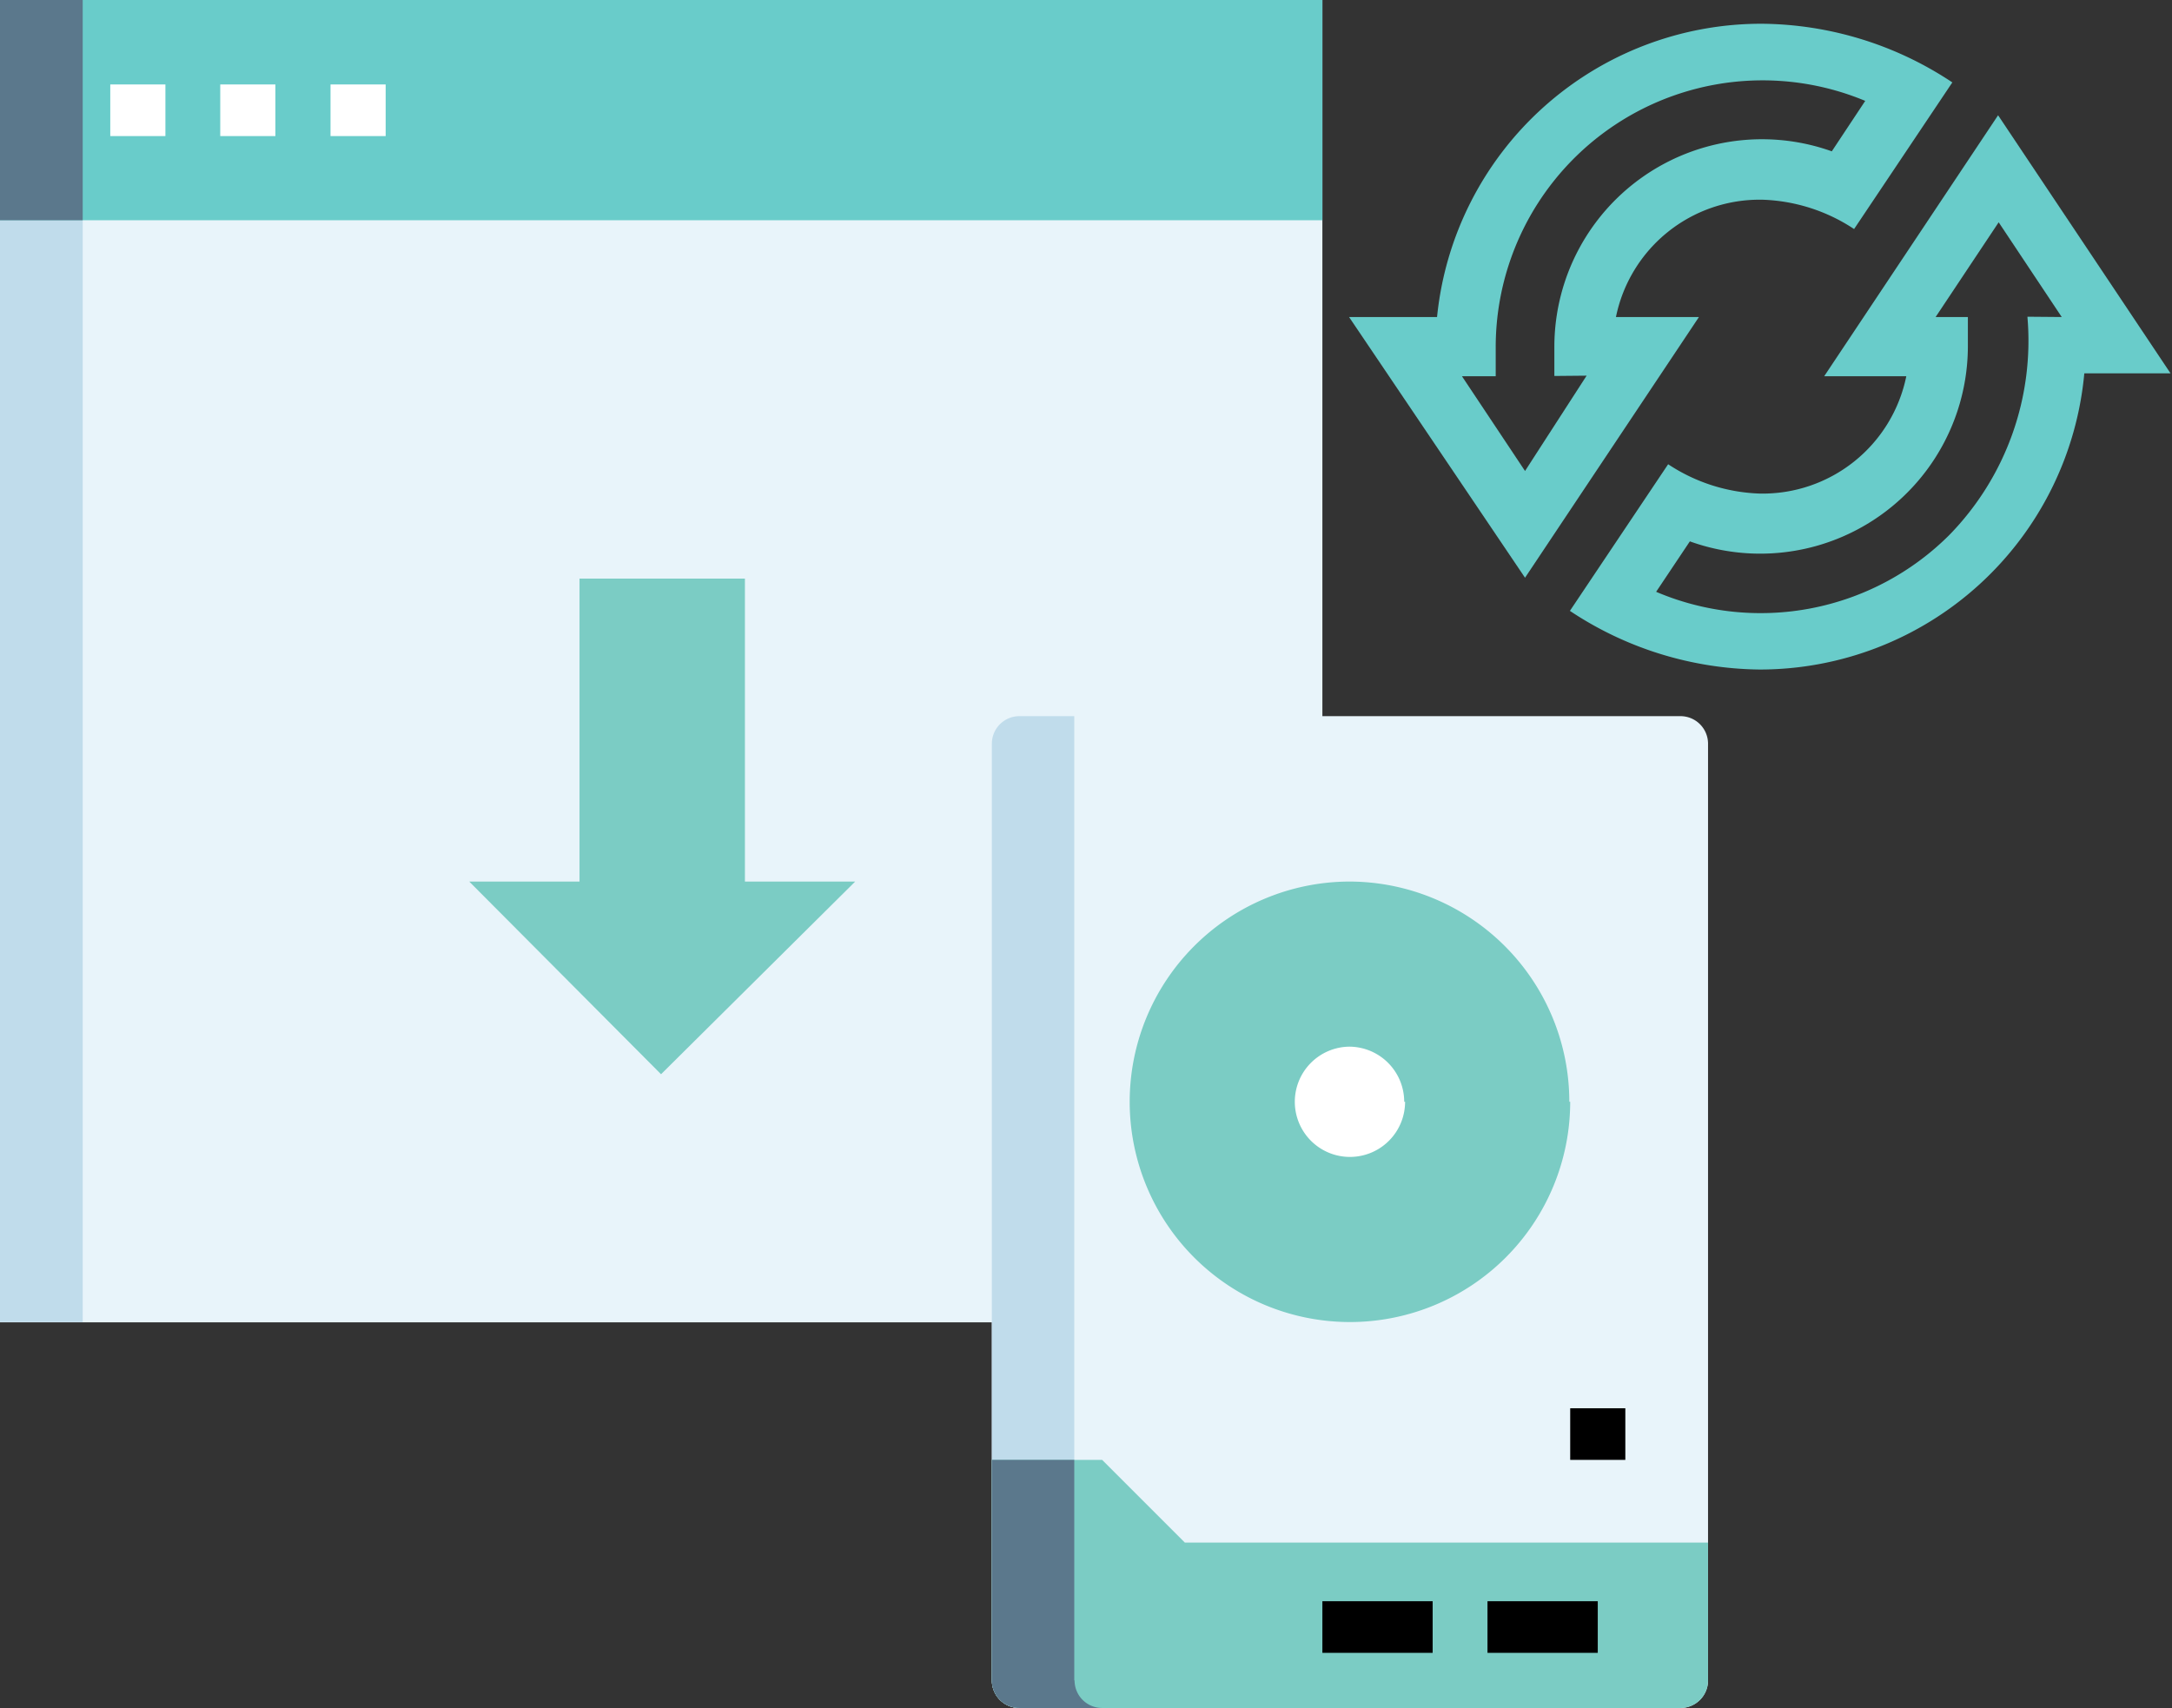 <svg xmlns="http://www.w3.org/2000/svg" viewBox="0 0 74.06 58.24"><rect x="0" y="0" width="74.06" height="58.24" fill="#333333" stroke="none"/><defs><style>.cls-1{fill:#e8f4fa;}.cls-2{fill:#c0dceb;}.cls-3{fill:#69ccca;}.cls-4{fill:#5b788c;}.cls-5{fill:#fff;}.cls-6{fill:#7bccc4;}</style></defs><title>Asset 11</title><g id="Layer_2" data-name="Layer 2"><g id="Layer_1-2" data-name="Layer 1"><rect class="cls-1" width="45.09" height="45.09"/><rect class="cls-2" y="7.51" width="2.82" height="37.57"/><rect class="cls-3" width="45.09" height="7.51"/><rect class="cls-4" width="2.82" height="7.51"/><rect class="cls-5" x="3.76" y="2.88" width="1.88" height="1.76"/><rect class="cls-5" x="7.51" y="2.88" width="1.88" height="1.76"/><rect class="cls-5" x="11.27" y="2.88" width="1.88" height="1.76"/><path class="cls-1" d="M57.3,58.24H34.76a.94.94,0,0,1-.94-.94V25.36a.94.94,0,0,1,.94-.94H57.3a.94.94,0,0,1,.94.94V57.3a.94.94,0,0,1-.94.94Zm0,0"/><path class="cls-2" d="M36.63,24.42V58.24H34.76a.94.94,0,0,1-.94-.94V25.36a.94.94,0,0,1,.94-.94Zm0,0"/><path class="cls-6" d="M58.24,52.6v4.7a.94.94,0,0,1-.94.94H34.76a.94.94,0,0,1-.94-.94V49.78h3.76l2.82,2.82Zm0,0"/><path class="cls-4" d="M36.63,57.3V49.78H33.82V57.3a.94.94,0,0,0,.94.94h2.82a.94.94,0,0,1-.94-.94Zm0,0"/><path class="cls-6" d="M53.54,37.57A7.51,7.51,0,1,1,46,30.06a7.51,7.51,0,0,1,7.51,7.51Zm0,0"/><path class="cls-5" d="M47.91,37.57A1.88,1.88,0,1,1,46,35.69a1.88,1.88,0,0,1,1.88,1.88Zm0,0"/><path class="cls-6" d="M22.54,36.63,16,30.06h3.76V19.73h5.64V30.06h3.76Zm0,0"/><path d="M5.52,22.54"/><path d="M.82,10.33"/><rect x="50.72" y="54.6" width="3.76" height="1.76"/><rect x="45.09" y="54.6" width="3.76" height="1.76"/><rect x="53.54" y="48.02" width="1.88" height="1.76"/><path class="cls-3" d="M68.13,3.93,62.2,12.83H65a5,5,0,0,1-5,4,6,6,0,0,1-3.12-1l-3.35,5a11.88,11.88,0,0,0,6.47,2,11.11,11.11,0,0,0,11.07-10.1h2.94Zm1,6.87a9.48,9.48,0,0,1-2.66,7.44,9.1,9.1,0,0,1-10,1.94l1.15-1.72a7.08,7.08,0,0,0,9.48-6.65v-1H66l2.15-3.23,2.15,3.23Zm0,0"/><path class="cls-3" d="M55.1,10.81a5,5,0,0,1,5-4,6,6,0,0,1,3.12,1l3.35-5a11.88,11.88,0,0,0-6.47-2A11.11,11.11,0,0,0,49,10.81H46L52,19.7l5.93-8.89Zm-1,2L52,16.06l-2.15-3.23H51v-1A9.1,9.1,0,0,1,63.6,3.44L62.46,5.16A7.08,7.08,0,0,0,53,11.82v1Zm0,0"/></g></g></svg>